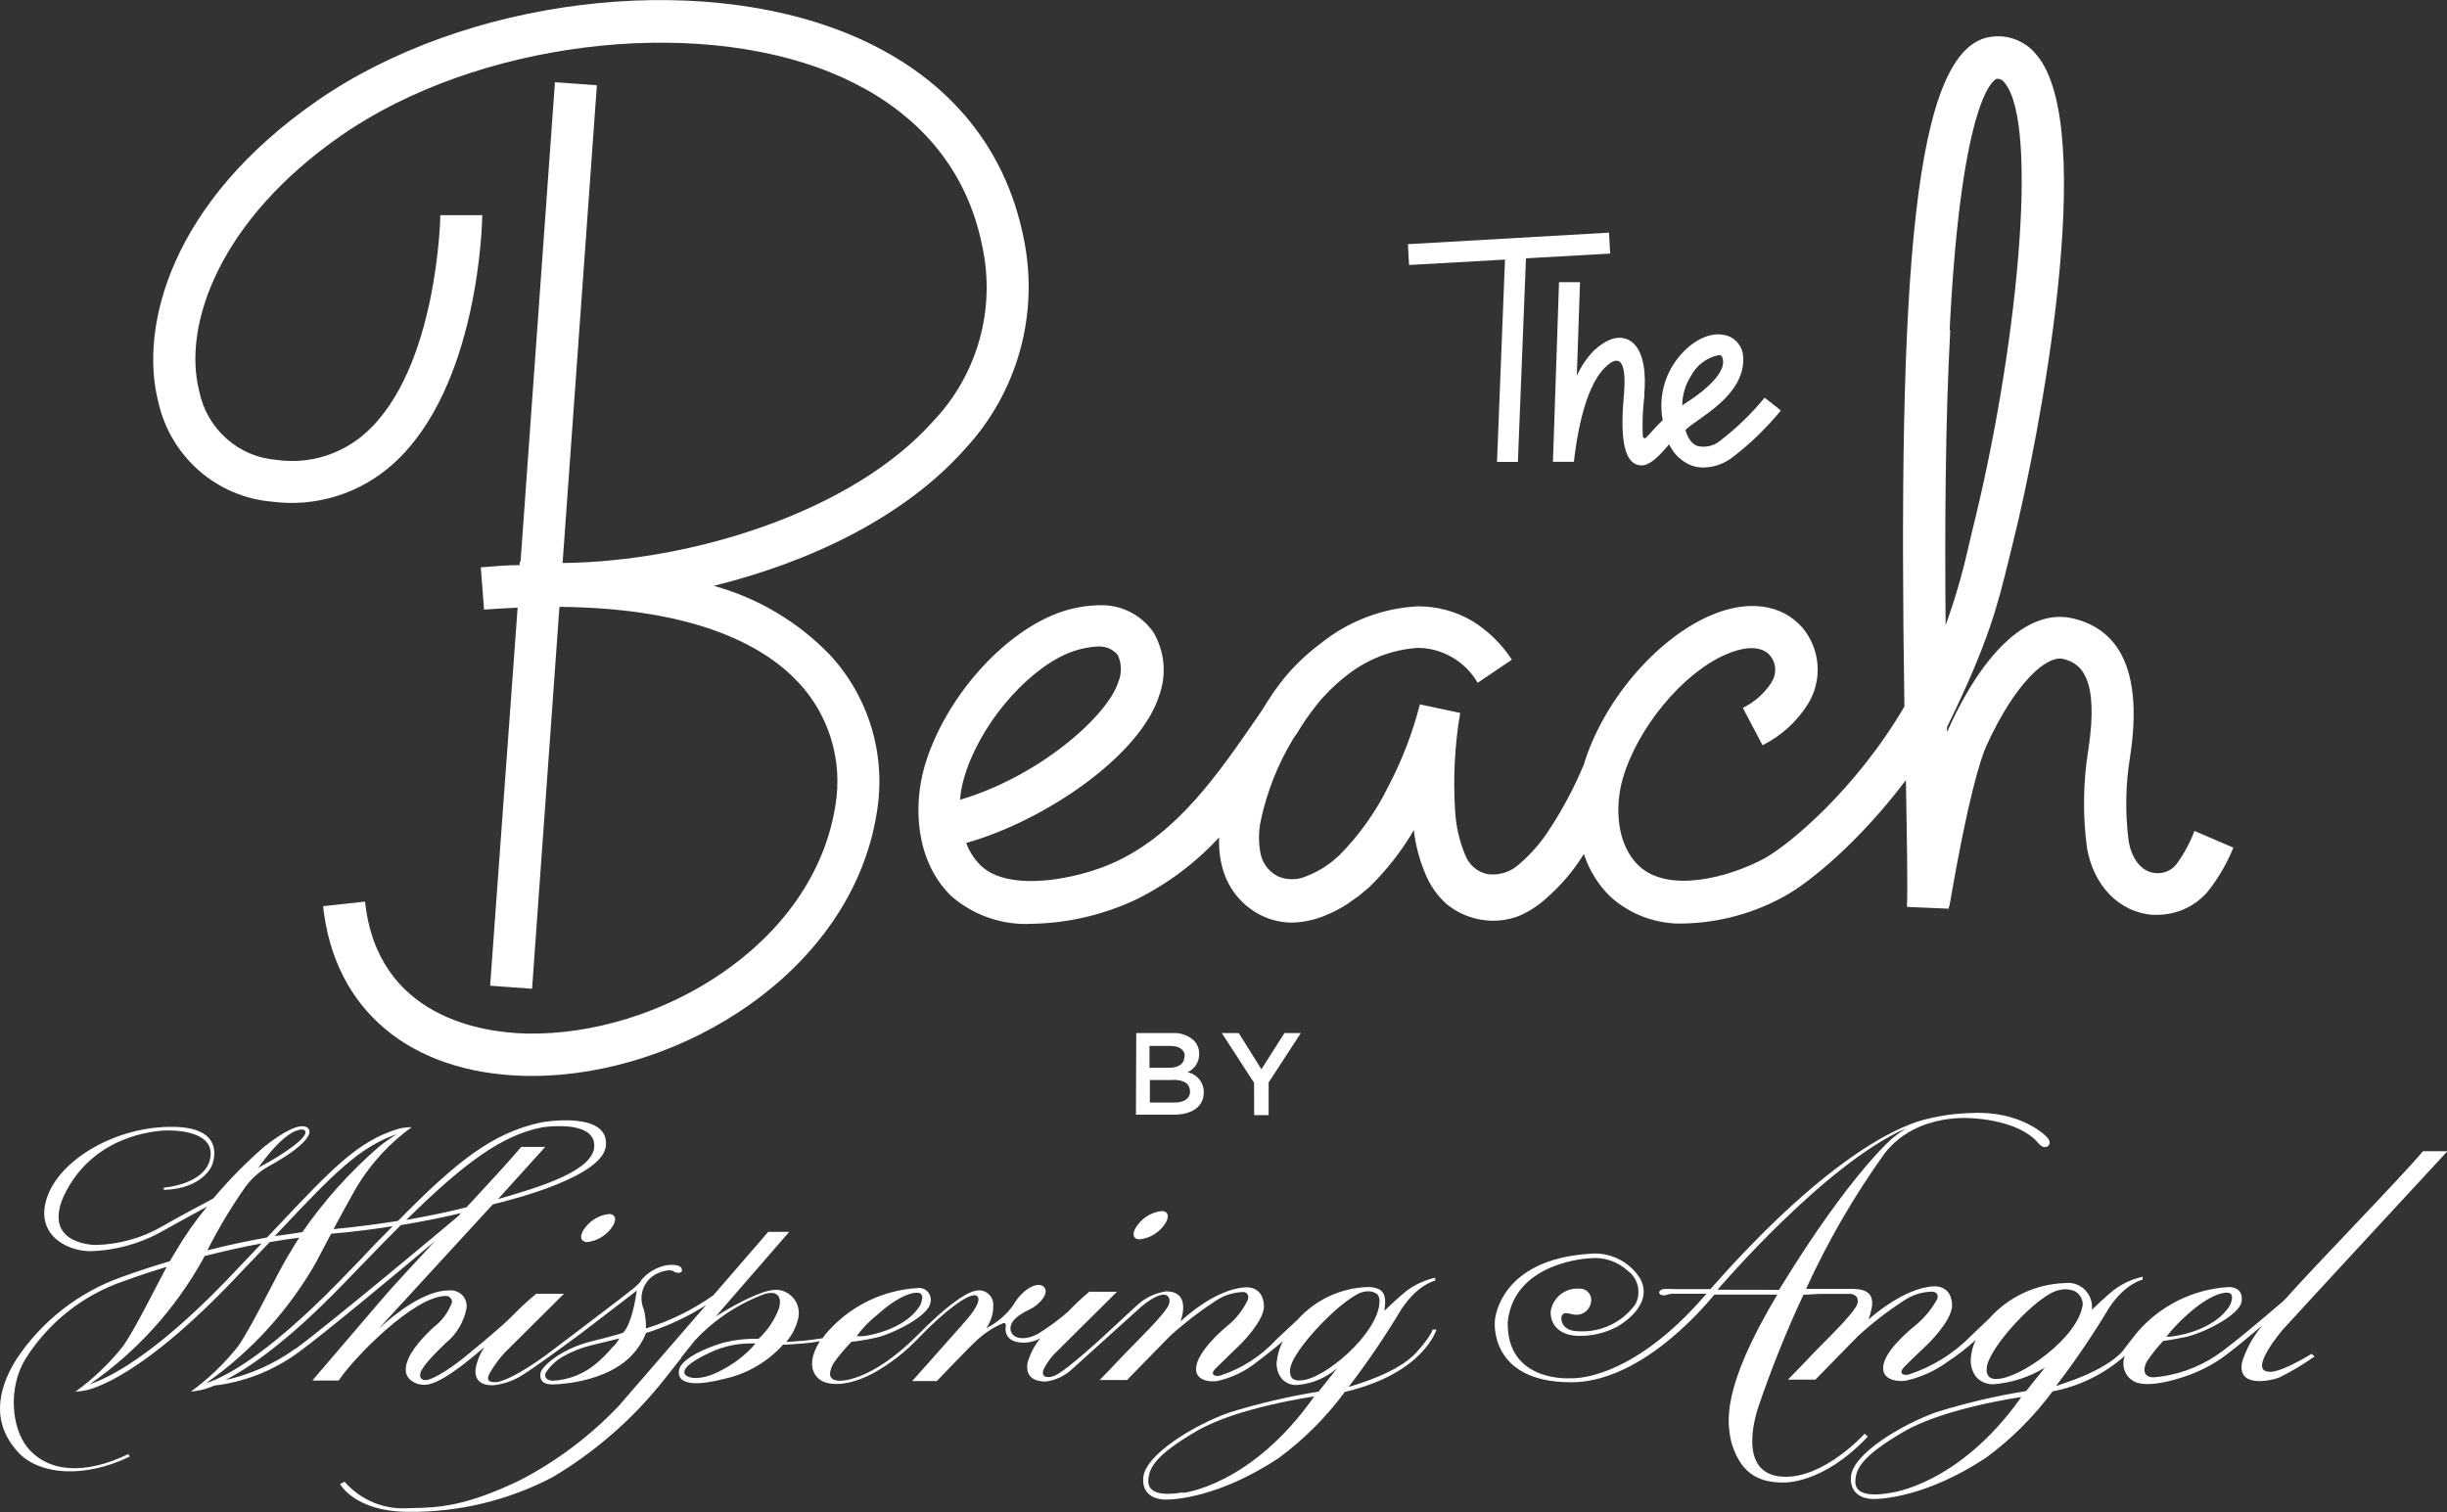 <svg width="144" height="89" viewBox="0 0 144 89" fill="none" xmlns="http://www.w3.org/2000/svg">
<rect x="0" y="0" width="144" height="89" fill="#333333" stroke="none"/>
<g clip-path="url(#clip0_311_21281)">
<path d="M66.866 60.801H69.013C69.465 60.777 69.907 60.931 70.248 61.23C70.353 61.335 70.435 61.46 70.49 61.598C70.546 61.736 70.572 61.884 70.568 62.032C70.573 62.26 70.51 62.484 70.388 62.675C70.266 62.867 70.09 63.017 69.883 63.108C70.153 63.162 70.397 63.308 70.571 63.523C70.746 63.737 70.841 64.006 70.84 64.284C70.84 65.148 70.13 65.608 69.063 65.608H66.848L66.866 60.801ZM69.723 62.182C69.723 61.803 69.421 61.56 68.878 61.56H67.644V62.847H68.791C69.334 62.847 69.698 62.63 69.698 62.188L69.723 62.182ZM69.001 63.568H67.668V64.893H69.106C69.674 64.893 70.031 64.669 70.031 64.234C70.013 63.798 69.723 63.556 69.026 63.556L69.001 63.568Z" fill="white"/>
<path d="M73.799 63.73L71.898 60.801H72.898L74.231 62.934L75.588 60.801H76.551L74.656 63.711V65.632H73.805L73.799 63.73Z" fill="white"/>
<path d="M136.029 79.685C134.066 80.872 133.56 80.736 133.56 80.736C132.215 80.736 134.344 78.248 134.344 78.248C135.535 76.936 144.025 67.758 144.025 67.758H142.587C141.107 69.506 136.257 74.455 134.48 76.464L134.326 76.613C132.876 77.856 131.543 78.963 130.827 79.492C129.744 80.316 128.469 80.844 127.125 81.028L126.73 81.065C126.033 81.065 126.15 80.443 126.348 80.114C126.633 79.694 126.951 79.296 127.298 78.926C127.298 78.926 127.779 78.87 128.655 78.683C129.531 78.497 131.833 77.44 131.919 76.563C132.006 75.686 131.136 75.755 131.136 75.755C130.097 75.816 129.081 76.089 128.15 76.557C127.219 77.025 126.391 77.679 125.718 78.478L125.65 78.572C125.65 78.572 125.286 79.013 124.904 79.535C123.836 80.704 121.504 81.401 120.992 81.575C122.117 80.107 123.157 78.575 124.108 76.986C125.076 75.519 126.07 75.326 126.088 75.32V75.145C125.476 75.28 124.9 75.545 124.398 75.923C124.398 75.923 123.941 76.277 123.102 77.092C123.127 76.876 123.102 76.657 123.03 76.452C122.958 76.248 122.84 76.062 122.686 75.91C122.531 75.758 122.345 75.644 122.14 75.576C121.935 75.508 121.717 75.489 121.504 75.519C120.658 75.548 119.827 75.749 119.06 76.11C118.294 76.471 117.607 76.985 117.043 77.62L115.994 78.621C114.977 79.659 113.729 80.437 112.354 80.891C111.996 81.003 111.736 80.816 112.014 80.505C112.292 80.195 113.409 79.15 113.409 79.15C113.409 79.15 114.809 77.807 114.877 76.88C114.877 75.593 113.791 75.711 113.791 75.711C111.983 75.798 109.959 77.664 109.959 77.664C110.243 76.818 110.49 75.861 109.022 75.861H106.282C107.567 73.052 109.119 70.377 110.916 67.87C112.872 65.383 116.228 65.831 116.228 65.831C116.228 65.831 118.764 65.943 119.893 67.217C120.295 67.733 120.548 67.429 120.548 67.429C120.548 67.429 120.763 67.205 120.418 66.888C120.418 66.888 118.98 65.383 116.099 65.507C115.186 65.522 114.277 65.641 113.39 65.862C112.205 66.123 107.936 67.603 100.655 75.873H98.594C98.354 75.857 98.112 75.857 97.872 75.873C97.773 75.91 97.65 75.941 97.638 76.066C97.625 76.19 97.817 76.277 98.051 76.221C98.175 76.174 98.307 76.148 98.44 76.147H100.42C95.928 81.401 92.43 81.121 92.43 81.121C92.43 81.121 88.635 81.395 88.728 77.788C89.11 74.231 93.571 74.057 93.571 74.057C93.972 74.016 94.378 74.06 94.761 74.188C95.144 74.315 95.495 74.523 95.793 74.797C96.09 75.017 96.298 75.337 96.38 75.699C96.462 76.061 96.411 76.441 96.237 76.768C95.857 77.292 95.353 77.712 94.771 77.989C94.189 78.266 93.548 78.391 92.905 78.354C91.912 78.354 91.838 77.676 91.893 77.483C91.949 77.291 92.109 77.26 92.294 77.303C92.479 77.347 92.572 77.359 92.572 77.359C92.683 77.387 92.799 77.391 92.912 77.373C93.026 77.354 93.134 77.313 93.232 77.252C93.329 77.19 93.413 77.11 93.479 77.015C93.544 76.92 93.591 76.813 93.615 76.7C93.644 76.599 93.649 76.493 93.63 76.389C93.61 76.286 93.567 76.189 93.503 76.106C93.439 76.023 93.357 75.956 93.263 75.911C93.168 75.867 93.065 75.845 92.961 75.848C92.567 75.812 92.174 75.925 91.859 76.165C91.544 76.406 91.33 76.756 91.258 77.148C91.196 77.844 91.659 78.615 92.924 78.627C93.684 78.636 94.436 78.459 95.114 78.111C95.274 78.043 97.422 76.818 96.496 75.214C96.185 74.735 95.751 74.35 95.241 74.099C94.73 73.848 94.162 73.741 93.596 73.79C88.166 74.119 87.969 77.732 87.969 77.732C87.969 77.732 87.568 81.357 92.461 81.357C96.379 81.357 99.951 77.334 100.889 76.196H104.591C101.266 81.755 101.63 83.745 101.889 84.902C102.407 86.618 103.37 87.258 104.925 87.258C104.925 87.258 107.245 87.401 109.916 84.553L109.731 84.385C109.731 84.385 107.356 87.022 104.943 86.916C102.197 86.798 103.333 83.279 103.431 82.943C104.203 80.647 105.104 78.396 106.128 76.203C106.424 76.203 106.911 76.153 107.251 76.153C107.251 76.153 108.275 76.153 108.861 76.153C108.861 76.153 109.41 76.153 109.318 76.688C109.225 77.222 107.183 79.137 106.683 79.678C106.183 80.219 105.215 81.202 105.215 81.202H106.831L109.342 78.634C110.173 77.873 111.064 77.182 112.008 76.569C112.506 76.224 113.094 76.034 113.699 76.022C113.699 76.022 114.131 76.022 114.007 76.445C113.672 77.061 113.219 77.604 112.674 78.043C112.242 78.397 110.922 79.523 110.823 80.418C110.725 81.314 111.848 81.32 112.15 81.264C113.04 81.065 113.88 80.684 114.618 80.145C115.198 79.765 115.747 79.339 116.259 78.87C116.1 79.217 116.004 79.59 115.975 79.971C115.949 80.351 116.058 80.728 116.284 81.034C116.412 81.177 116.569 81.291 116.745 81.367C116.921 81.443 117.111 81.48 117.302 81.475C118.376 81.392 119.416 81.055 120.338 80.493C120.338 80.493 119.338 81.737 119.233 81.873C117.444 82.161 115.677 82.577 113.945 83.117C111.971 83.82 109.009 85.555 108.923 86.929C108.836 88.303 110.268 88.228 110.268 88.228C110.774 88.228 113.396 88.091 116.864 85.803C118.359 84.705 119.682 83.386 120.788 81.892C122.368 81.592 123.839 80.868 125.046 79.797C124.93 80.077 124.925 80.392 125.032 80.676C125.138 80.96 125.349 81.193 125.619 81.326C125.619 81.326 126.36 81.817 128.828 80.928C129.612 80.641 130.35 80.239 131.018 79.734C131.5 79.374 132.252 78.758 133.141 78.006C132.607 78.63 132.202 79.355 131.95 80.139C131.598 81.681 133.548 81.301 134.128 81.078C134.852 80.718 135.548 80.303 136.207 79.834L136.029 79.685ZM128.624 77.459C130.235 75.979 131.062 76.084 131.062 76.084C131.592 76.084 131.228 76.824 131.228 76.824C130.315 78.341 127.983 78.634 127.983 78.634C127.818 78.669 127.651 78.683 127.483 78.677C127.828 78.238 128.209 77.831 128.624 77.459ZM101.074 75.91C101.074 75.91 107.362 68.511 112.181 66.403C111.906 66.575 111.643 66.764 111.391 66.969C111.391 66.969 108.923 69.02 104.844 75.674L104.696 75.916L101.074 75.91ZM111.224 87.868C110.737 87.955 109.213 88.191 109.182 87.246C109.182 86.438 109.595 85.691 112.014 84.274C114.433 82.856 118.949 82.228 118.949 82.228C115.26 87.445 111.224 87.868 111.224 87.868ZM117.506 81.158C117.423 81.17 117.338 81.164 117.258 81.142C117.177 81.119 117.102 81.08 117.037 81.028C116.986 80.962 116.948 80.885 116.927 80.804C116.906 80.723 116.901 80.638 116.913 80.555C116.913 79.436 119.955 76.122 121.189 75.929C121.504 75.845 121.838 75.876 122.133 76.016C122.261 76.093 122.367 76.202 122.442 76.331C122.518 76.46 122.56 76.606 122.565 76.756C122.355 78.696 118.875 81.158 117.506 81.158Z" fill="white"/>
<path d="M34.436 72.255C34.078 72.709 34.133 73.088 34.553 73.107C34.829 73.075 35.095 72.987 35.337 72.85C35.578 72.712 35.79 72.527 35.96 72.305C36.318 71.851 36.262 71.466 35.843 71.453C35.566 71.483 35.299 71.57 35.057 71.708C34.815 71.846 34.604 72.032 34.436 72.255Z" fill="white"/>
<path d="M67.057 72.946C67.338 72.916 67.61 72.828 67.856 72.688C68.102 72.548 68.317 72.358 68.488 72.131C68.84 71.671 68.79 71.292 68.371 71.279C68.095 71.308 67.827 71.393 67.585 71.53C67.343 71.667 67.132 71.852 66.964 72.075C66.582 72.548 66.637 72.933 67.057 72.946Z" fill="white"/>
<path d="M84.531 78.256H84.303C84.303 78.256 84.266 78.585 83.341 79.612C82.273 80.787 79.879 81.477 79.361 81.632C80.486 80.164 81.526 78.632 82.477 77.043C83.451 75.576 84.439 75.383 84.457 75.377V75.203C83.846 75.339 83.27 75.604 82.767 75.98C82.767 75.98 82.31 76.335 81.471 77.149C81.533 76.527 81.668 75.793 80.564 75.75C79.77 75.763 78.988 75.941 78.265 76.272C77.542 76.602 76.895 77.078 76.362 77.671L75.128 78.822C74.234 79.797 73.109 80.529 71.858 80.948C71.5 81.06 71.179 80.911 71.518 80.563C71.858 80.215 72.913 79.207 72.913 79.207C72.913 79.207 74.314 77.864 74.381 76.938C74.381 75.65 73.302 75.769 73.302 75.769C71.451 75.856 69.476 77.771 69.476 77.771C69.76 76.919 69.735 76.005 68.624 76.005C67.975 76.1 67.37 76.392 66.891 76.844L64.645 78.921C62.423 80.924 62.047 80.973 62.047 80.973C61.85 81.073 61.171 81.185 61.43 80.563C61.64 80.152 61.922 79.783 62.263 79.475L65.731 76.03H64.096C63.664 76.395 63.252 76.784 62.862 77.193C62.305 77.677 61.711 78.116 61.085 78.505C60.005 79.077 59.289 78.61 59.499 77.976C59.684 77.448 60.498 77.13 60.733 76.994C61.183 76.745 61.776 76.104 61.436 75.75C61.097 75.396 60.202 75.825 59.628 76.813C59.218 77.392 58.671 77.858 58.036 78.169C58.315 77.783 58.46 77.315 58.45 76.838C58.458 76.703 58.434 76.569 58.38 76.445C58.326 76.322 58.243 76.213 58.138 76.129C58.033 76.045 57.91 75.987 57.778 75.961C57.647 75.935 57.511 75.942 57.382 75.98C57.382 75.98 56.512 76.024 54.02 78.561C51.206 81.384 49.417 81.266 49.417 81.266C48.571 81.266 48.861 80.575 49.059 80.221C49.378 79.783 49.726 79.367 50.102 78.977C50.574 78.923 51.044 78.844 51.508 78.741C52.385 78.561 54.686 77.497 54.766 76.621C54.785 76.512 54.778 76.401 54.746 76.296C54.714 76.192 54.657 76.096 54.582 76.017C54.506 75.938 54.413 75.879 54.31 75.843C54.207 75.807 54.097 75.797 53.989 75.812C52.95 75.873 51.934 76.146 51.003 76.614C50.072 77.083 49.245 77.736 48.571 78.536L48.405 78.766C48.047 78.822 47.621 78.878 47.3 78.909C46.98 78.94 46.529 78.971 46.27 78.983C46.626 78.569 46.873 78.071 46.986 77.535C47.021 77.339 47.015 77.138 46.966 76.946C46.917 76.753 46.827 76.573 46.703 76.419C46.579 76.265 46.423 76.139 46.246 76.052C46.069 75.964 45.875 75.916 45.678 75.912C44.697 75.912 42.728 77.099 42.124 77.479L46.443 72.504H45.209L41.982 76.235C40.769 77.092 39.431 77.751 38.014 78.188C38.02 77.817 37.98 77.448 37.897 77.087C37.804 76.885 37.754 76.666 37.75 76.444C37.745 76.222 37.787 76.001 37.871 75.796C37.956 75.591 38.082 75.406 38.242 75.252C38.401 75.099 38.59 74.98 38.798 74.904C38.995 74.805 39.47 74.705 39.606 74.811C39.692 74.871 39.792 74.907 39.896 74.917C39.939 74.917 40.242 74.917 40.1 74.637C39.958 74.357 39.217 74.469 39.217 74.469C38.627 74.584 38.094 74.903 37.712 75.371V75.408L37.632 75.501C37.57 75.57 37.471 75.663 37.311 75.806C36.947 76.117 32.566 79.431 32.566 79.431C29.968 81.402 29.16 81.353 29.16 81.353C28.734 81.353 28.574 81.228 28.87 80.731C29.113 80.322 29.399 79.941 29.721 79.593L33.189 76.148H31.554C31.082 76.538 30.631 76.953 30.203 77.392C29.444 78.188 27.118 80.053 27.118 80.053C25.705 81.135 25.155 81.216 25.155 81.216C25.075 81.237 24.99 81.237 24.909 81.216C24.864 81.198 24.824 81.17 24.791 81.135C24.766 81.106 24.747 81.073 24.735 81.036C24.724 81 24.72 80.962 24.724 80.924C24.724 80.538 25.501 79.754 26.217 79.058C26.856 78.546 27.294 77.82 27.451 77.012C27.47 76.887 27.463 76.758 27.432 76.635C27.4 76.513 27.343 76.397 27.266 76.297C27.165 76.176 27.036 76.082 26.891 76.021C26.746 75.96 26.589 75.936 26.433 75.949C25.014 75.949 23.348 77.236 22.28 78.206L29 70.887C30.413 70.545 35.497 69.215 35.657 67.43C35.849 65.353 31.899 66.05 31.899 66.05C28.95 66.671 26.852 68.382 23.422 71.858C22.305 72.038 21.034 72.206 19.627 72.343C20.627 70.477 21.028 69.799 21.028 69.799C21.856 68.445 22.942 67.27 24.224 66.342C23.966 66.342 23.709 66.373 23.459 66.435C21.071 67.15 19.572 68.748 16.209 72.311L15.715 72.834C14.481 73.051 13.278 73.319 12.204 73.592C12.857 72.295 13.604 71.048 14.438 69.861C14.772 69.405 15.191 69.018 15.672 68.724C18.553 67.157 18.202 66.535 18.202 66.535C18.202 66.535 18.023 65.552 15.561 67.48C14.48 68.42 13.474 69.443 12.55 70.539C11.933 70.887 10.89 71.403 9.588 72.156C8.38 72.864 7.012 73.249 5.615 73.275C5.615 73.275 2.529 73.275 3.72 70.465C5.553 66.46 9.872 66.535 9.872 66.535C11.347 66.535 12.698 66.982 12.34 68.307C11.933 69.737 9.644 69.899 9.644 69.899V70.035C11.945 69.961 12.463 68.612 12.463 68.612C12.463 68.612 13.482 66.379 10.224 66.323C6.966 66.267 3.671 68.127 2.819 70.34C1.968 72.554 3.8 73.617 5.287 73.642C6.83 73.601 8.337 73.174 9.675 72.398C10.551 71.907 11.526 71.372 12.186 71.018C11.499 71.847 10.88 72.731 10.335 73.661C10.236 73.816 10.125 74.009 9.995 74.227C8.311 74.73 7.225 75.141 7.2 75.147C4.646 76.043 2.452 77.755 0.95 80.022C-0.173 81.844 -0.506 83.79 1.098 85.506C2.332 86.806 4.948 87.03 7.632 85.73L7.558 85.581C4.997 86.825 2.813 86.669 1.604 85.177C0.697 84.057 0.444 81.695 1.505 79.972C2.857 77.828 4.898 76.215 7.287 75.402C7.287 75.402 8.28 75.029 9.81 74.562C9.051 75.961 8.002 78.138 7.25 79.22C6.44 80.245 5.493 81.151 4.436 81.912L4.806 81.869C4.923 81.869 7.644 81.626 13.444 75.65L15.869 73.107C16.437 73.008 17.023 72.921 17.609 72.846C17.27 73.356 17.11 73.661 17.11 73.661C16.388 74.755 14.962 77.858 14.024 79.22C13.22 80.241 12.28 81.145 11.229 81.906L11.538 81.869C11.908 81.811 12.269 81.705 12.611 81.552C14.403 81.339 16.109 80.664 17.566 79.593C19.078 78.492 23.305 74.979 25.587 73.058C24.323 74.425 23.119 75.707 22.453 76.496L18.381 81.253H19.929C20.923 79.786 24.415 76.278 26.223 76.278C26.283 76.271 26.344 76.281 26.399 76.307C26.454 76.334 26.5 76.376 26.532 76.428C26.582 76.488 26.606 76.567 26.599 76.645C26.39 77.231 26.014 77.741 25.52 78.113C24.643 78.921 23.922 79.823 23.878 80.544C23.869 80.657 23.883 80.771 23.92 80.879C23.957 80.986 24.017 81.084 24.094 81.166C24.217 81.282 24.361 81.372 24.52 81.43C24.678 81.487 24.846 81.512 25.014 81.502C25.773 81.502 27.229 80.401 28.5 79.288C28.28 79.628 28.117 80.002 28.018 80.395C27.772 81.527 28.759 81.539 29.018 81.533C29.548 81.478 30.062 81.317 30.53 81.06C31.227 80.687 34.232 78.449 34.232 78.449L37.477 75.961C37.428 76.179 37.403 76.397 37.403 76.397C37.403 76.397 37.15 77.989 36.663 78.442L36.478 78.505C36.157 78.604 35.546 78.766 34.763 78.959C32.986 79.412 31.906 80.414 31.819 80.781C31.819 80.781 31.603 81.496 32.504 81.483C33.405 81.471 35.633 81.21 37.002 79.947C37.349 79.622 37.637 79.24 37.854 78.816C37.916 78.703 37.968 78.584 38.008 78.461C39.253 78.072 40.441 77.52 41.544 76.82L36.404 82.758C34.727 84.519 32.774 85.99 30.622 87.111C27.42 88.653 25.84 88.746 24.063 88.764C23.356 88.818 22.645 88.706 21.988 88.436C21.331 88.166 20.744 87.747 20.275 87.21L20.01 87.347C20.01 87.347 20.886 88.982 24.051 88.982C26.984 89.011 29.88 88.317 32.486 86.961C35.022 85.462 37.262 83.503 39.094 81.185L40.081 79.941V79.904L40.914 78.871C42.062 77.65 43.478 76.715 45.048 76.142C45.177 76.109 45.31 76.094 45.443 76.098C45.634 76.098 46.06 76.266 45.838 77.012C45.583 77.693 45.173 78.305 44.641 78.797C43.941 78.781 43.242 78.859 42.562 79.027C40.205 79.754 40.001 80.507 40.001 80.507C40.001 80.507 39.316 82.024 42.728 81.129C44.02 80.829 45.19 80.136 46.079 79.145C46.406 79.145 46.912 79.089 47.183 79.077C47.539 79.054 47.894 79.009 48.244 78.94C47.115 80.768 48.429 81.309 48.429 81.309C48.429 81.309 49.398 81.856 51.354 80.843C52.383 80.275 53.316 79.547 54.118 78.685C55.649 77.112 56.895 76.198 57.382 76.235C57.382 76.235 58.111 76.291 56.765 77.814C55.42 79.338 53.68 81.284 53.68 81.284H55.13C55.13 81.284 57.179 79.145 57.382 78.983C57.859 78.509 58.423 78.133 59.042 77.877C59.252 77.808 59.178 78.156 59.178 78.156C59.178 78.156 59.061 78.896 59.986 79.008C60.413 79.063 60.846 78.978 61.22 78.766C60.874 79.192 60.617 79.685 60.468 80.215C60.282 81.321 61.331 81.321 61.584 81.309C62.142 81.226 62.662 80.977 63.078 80.594L67.002 77.05C67.002 77.05 67.909 76.198 68.495 76.198C68.495 76.198 68.902 76.198 68.81 76.708C68.717 77.218 66.675 79.157 66.175 79.698C65.675 80.24 64.713 81.222 64.713 81.222H66.323L68.834 78.654C69.666 77.894 70.558 77.204 71.5 76.589C71.998 76.244 72.586 76.054 73.191 76.042C73.191 76.042 73.555 76.086 73.431 76.502C73.145 77.112 72.723 77.646 72.197 78.063C71.765 78.418 70.531 79.537 70.395 80.432C70.26 81.328 71.339 81.34 71.629 81.284C72.468 81.097 73.255 80.724 73.931 80.19C74.961 79.406 75.492 78.946 75.492 78.946C75.291 79.333 75.168 79.755 75.128 80.19C75.108 80.552 75.227 80.909 75.461 81.185C75.587 81.31 75.74 81.405 75.908 81.461C76.076 81.517 76.255 81.533 76.43 81.508C77.266 81.421 78.057 81.079 78.694 80.525L77.596 81.906C75.804 82.194 74.035 82.609 72.302 83.15C70.334 83.852 67.403 85.587 67.279 86.961C67.156 88.335 68.631 88.261 68.631 88.261C69.13 88.261 71.753 88.124 75.221 85.836C76.715 84.739 78.036 83.42 79.139 81.925C83.791 80.836 84.531 78.256 84.531 78.256ZM51.545 77.46C53.15 75.98 53.977 76.086 53.977 76.086C54.513 76.086 54.149 76.826 54.149 76.826C53.236 78.343 50.867 78.635 50.867 78.635C50.717 78.652 50.566 78.652 50.416 78.635C50.738 78.197 51.113 77.802 51.533 77.46H51.545ZM17.276 66.616C17.758 66.398 17.893 66.51 17.893 66.51C17.893 66.51 18.325 66.659 17.227 67.48C16.128 68.301 15.215 68.674 15.184 68.767C15.178 68.767 16.246 67.157 17.276 66.616ZM31.887 66.354C31.887 66.354 34.898 65.869 34.972 67.38C35.046 68.891 31.758 69.868 29.308 70.576L32.085 67.505C32.085 67.505 30.684 67.505 30.672 67.505C30.055 68.239 28.821 69.588 27.457 71.055C26.642 71.267 25.439 71.534 23.909 71.802C27.26 68.5 29.506 66.821 31.893 66.354H31.887ZM13.241 75.451C8.922 79.904 6.318 81.129 5.294 81.465C8.037 79.562 10.311 77.049 11.939 74.121L12.038 73.928C13.068 73.667 14.203 73.406 15.4 73.182L13.241 75.451ZM16.166 72.753L16.419 72.486C19.645 69.066 21.145 67.511 23.354 66.752C22.994 66.974 22.648 67.217 22.317 67.48C20.606 68.961 19.086 70.653 17.794 72.517C17.276 72.604 16.702 72.684 16.166 72.753ZM18.701 74.096L19.485 72.616C20.818 72.498 22.033 72.343 23.113 72.168C22.496 72.79 21.879 73.412 21.231 74.115L19.954 75.433C15.425 80.072 12.957 81.154 12.136 81.402C14.844 79.505 17.089 77.013 18.701 74.115V74.096ZM17.406 79.363C16.162 80.263 14.749 80.897 13.253 81.228C14.642 80.519 16.9 78.983 20.145 75.632L21.423 74.314C22.194 73.511 22.91 72.778 23.588 72.106C25.063 71.864 26.26 71.609 27.13 71.397L26.951 71.59C26.464 72.013 19.436 77.883 17.406 79.381V79.363ZM36.089 79.238C35.799 79.591 35.479 79.918 35.133 80.215C34.41 80.843 33.501 81.213 32.547 81.266C32.153 81.266 32.017 81.01 32.103 80.824C32.351 80.426 32.692 80.095 33.097 79.86C33.627 79.554 34.199 79.326 34.793 79.182L36.447 78.778C36.35 78.953 36.229 79.114 36.089 79.257V79.238ZM44.32 79.238C43.802 79.795 43.195 80.259 42.525 80.613C41.204 81.346 40.414 81.11 40.297 80.868C40.18 80.625 40.427 80.246 41.747 79.624C42.517 79.252 43.361 79.063 44.215 79.07H44.462L44.32 79.238ZM69.618 87.832C69.13 87.919 67.606 88.155 67.576 87.21C67.576 86.402 67.989 85.656 70.402 84.238C72.814 82.82 77.337 82.192 77.337 82.192C73.653 87.446 69.618 87.869 69.618 87.869V87.832ZM76.51 81.247C76.428 81.259 76.344 81.254 76.263 81.233C76.182 81.212 76.107 81.174 76.041 81.123C75.99 81.056 75.953 80.98 75.931 80.899C75.91 80.818 75.906 80.733 75.918 80.65C75.918 79.531 79.293 76.073 80.348 76.017C80.469 75.995 80.594 75.997 80.715 76.023C80.836 76.05 80.95 76.101 81.051 76.173C81.107 76.243 81.146 76.324 81.168 76.411C81.189 76.498 81.191 76.588 81.175 76.677C81.082 78.505 77.886 81.247 76.51 81.247Z" fill="white"/>
<path d="M92.793 22.112L92.979 16.609H91.745L91.387 27.18H92.621C92.75 26.011 93.182 22.884 94.441 21.64C95.218 20.863 95.749 21.08 95.564 23.232C95.385 25.234 95.391 27.392 96.613 27.392C97.23 27.392 97.97 26.434 98.223 26.148C98.484 26.715 98.95 27.16 99.525 27.392C99.759 27.476 100.005 27.518 100.253 27.516C100.881 27.504 101.488 27.286 101.981 26.894C103.022 26.095 103.968 25.176 104.801 24.158L103.844 23.406C103.078 24.343 102.206 25.188 101.247 25.924C101.066 26.079 100.852 26.189 100.622 26.246C100.392 26.304 100.151 26.306 99.92 26.254C99.359 26.098 99.186 25.302 99.186 25.302C99.883 24.612 102.771 23.275 102.579 20.95C102.553 20.64 102.424 20.348 102.212 20.123C102 19.897 101.719 19.75 101.413 19.706C100.457 19.52 99.241 20.247 98.464 21.466C97.854 22.435 97.633 23.603 97.847 24.73C97.446 25.097 97.076 25.557 96.872 25.756C96.779 25.849 96.687 25.756 96.675 25.682C96.638 24.891 96.669 24.098 96.767 23.312V23.113C96.835 22.355 96.872 20.527 95.835 20.005C95.255 19.718 94.57 19.93 93.805 20.626C93.386 21.059 93.043 21.562 92.793 22.112ZM99.494 22.15C99.657 21.834 99.886 21.559 100.167 21.344C100.448 21.129 100.772 20.979 101.117 20.906H101.191C101.247 20.906 101.339 20.906 101.389 21.174C101.5 21.733 100.92 22.653 98.995 23.854C99 23.25 99.174 22.66 99.494 22.15Z" fill="white"/>
<path d="M88.565 15.279L88.096 27.187H89.324L89.799 15.204L94.754 14.925L94.686 13.693L82.852 14.371L82.919 15.596L88.565 15.279Z" fill="white"/>
<path d="M129.137 48.906C128.869 49.622 128.501 50.297 128.045 50.908C127.898 51.077 127.714 51.209 127.507 51.292C127.3 51.375 127.076 51.408 126.854 51.387C125.91 51.313 125.417 50.38 125.268 49.522C125.052 47.869 125.079 46.192 125.349 44.547C126.071 39.828 124.935 37.086 121.974 36.395C119.468 35.811 116.803 38.18 114.662 42.9C114.662 42.956 114.606 43.018 114.582 43.08C114.582 42.98 114.582 42.887 114.582 42.788C117.05 37.751 117.562 35.587 118.216 32.926L118.463 31.918C119.987 25.837 123.522 7.512 119.839 3.222C119.53 2.836 119.129 2.536 118.673 2.35C118.218 2.164 117.723 2.098 117.235 2.158C112.546 2.643 111.682 16.367 112.07 41.587C109.146 46.562 105.209 49.777 103.821 50.529C101.803 51.617 98.175 52.631 96.417 50.933C95.127 49.69 95.022 47.476 95.491 45.847C96.343 42.862 99.008 39.629 101.556 38.522C102.741 38.006 103.691 38.025 104.16 38.578C104.337 38.788 104.444 39.049 104.465 39.324C104.486 39.598 104.421 39.873 104.277 40.108L104.228 40.201C103.812 40.828 103.237 41.333 102.562 41.662L103.722 43.863C104.825 43.313 105.754 42.465 106.406 41.413C106.822 40.731 107.015 39.934 106.957 39.135C106.9 38.336 106.595 37.576 106.085 36.961C104.851 35.537 102.827 35.27 100.606 36.246C97.404 37.658 94.313 41.32 93.202 45.007C92.646 46.339 91.969 47.615 91.178 48.819C90.697 49.573 90.109 50.252 89.432 50.834C89.187 51.067 88.894 51.244 88.575 51.351C88.255 51.458 87.916 51.494 87.581 51.456C87.271 51.4 86.982 51.264 86.741 51.059C86.501 50.855 86.318 50.591 86.211 50.293C85.878 49.482 85.682 48.62 85.631 47.743C85.505 45.811 85.605 43.87 85.927 41.961L83.558 41.457C83.129 43.128 82.508 44.744 81.707 46.27C80.968 47.78 79.988 49.158 78.807 50.349L78.369 50.728L77.918 51.045C77.602 51.247 77.267 51.418 76.919 51.555C76.662 51.673 76.385 51.739 76.104 51.748C75.822 51.758 75.541 51.711 75.278 51.611C75.02 51.496 74.791 51.324 74.606 51.109C74.422 50.894 74.286 50.641 74.21 50.367C74.048 49.662 74.048 48.928 74.21 48.222C74.569 46.574 75.195 44.996 76.061 43.552L76.117 43.459L76.333 43.148C76.678 42.566 77.064 42.01 77.487 41.482C77.99 40.856 78.564 40.291 79.196 39.797C80.413 38.812 81.902 38.23 83.459 38.13C84.169 38.141 84.863 38.337 85.476 38.697C86.089 39.058 86.599 39.571 86.958 40.188L88.969 38.827C88.373 37.911 87.586 37.139 86.662 36.563C85.692 35.987 84.585 35.684 83.459 35.687C81.377 35.786 79.378 36.543 77.746 37.85C76.94 38.448 76.209 39.141 75.568 39.915C75.096 40.505 74.667 41.128 74.284 41.78L73.951 42.265C71.674 45.567 69.323 48.981 65.72 50.691C63.468 51.76 59.352 52.556 57.699 50.927C57.327 50.557 57.04 50.109 56.859 49.615C61.456 48.322 67.114 44.491 68.225 40.91C68.44 40.309 68.521 39.667 68.462 39.031C68.404 38.395 68.207 37.779 67.886 37.229C67.559 36.753 67.127 36.36 66.623 36.082C66.12 35.803 65.559 35.647 64.986 35.624C63.908 35.599 62.839 35.811 61.851 36.246C58.606 37.664 55.465 41.413 54.392 45.163C53.774 47.339 53.812 50.622 55.977 52.737C57.294 53.885 59.002 54.472 60.741 54.372C62.837 54.333 64.903 53.854 66.806 52.967C68.664 52.06 70.338 50.811 71.742 49.285C71.714 49.915 71.787 50.545 71.958 51.151C72.128 51.756 72.427 52.316 72.832 52.794C73.238 53.272 73.742 53.655 74.309 53.918C74.887 54.191 75.522 54.321 76.16 54.297C76.746 54.27 77.323 54.146 77.869 53.93C78.365 53.739 78.841 53.497 79.288 53.209L79.942 52.743L80.559 52.233C81.586 51.235 82.475 50.101 83.2 48.863C83.306 49.779 83.547 50.674 83.916 51.518C84.195 52.174 84.616 52.758 85.15 53.228C85.739 53.703 86.441 54.016 87.186 54.136C87.921 54.256 88.674 54.181 89.37 53.918C89.974 53.661 90.529 53.301 91.012 52.855C91.868 52.106 92.609 51.232 93.208 50.262C93.512 51.203 94.037 52.056 94.738 52.749C95.942 53.848 97.527 54.425 99.15 54.353C101.2 54.299 103.208 53.751 105.006 52.755C106.456 51.972 109.423 49.547 112.157 45.915C112.219 49.41 112.268 52.171 112.219 53.377L114.687 53.483C114.684 53.433 114.684 53.383 114.687 53.334H114.717C115.828 46.854 116.569 44.628 116.896 43.894C118.561 40.238 120.413 38.553 121.406 38.783C122.399 39.013 123.553 39.803 122.893 44.131C122.582 46.052 122.557 48.01 122.819 49.938C123.214 52.146 124.707 53.669 126.632 53.843H126.953C127.508 53.843 128.057 53.724 128.563 53.495C129.069 53.266 129.521 52.931 129.89 52.513C130.529 51.72 131.046 50.835 131.426 49.889L129.137 48.906ZM56.73 45.797C57.588 42.8 60.247 39.579 62.789 38.472C63.358 38.233 63.963 38.09 64.578 38.049H64.689C64.896 38.046 65.1 38.089 65.288 38.175C65.476 38.261 65.642 38.388 65.775 38.547C65.89 38.791 65.953 39.056 65.96 39.326C65.968 39.596 65.92 39.864 65.819 40.114C65.202 42.135 61.136 45.71 56.495 47.072C56.531 46.64 56.609 46.213 56.73 45.797ZM114.73 19.439C115.439 5.249 117.476 4.646 117.494 4.639H117.574C117.649 4.642 117.722 4.663 117.788 4.7C117.853 4.736 117.909 4.788 117.951 4.851C120.049 7.301 118.673 20.838 116.044 31.309L115.803 32.335C115.461 33.847 115.024 35.337 114.495 36.793C114.446 31.166 114.471 24.923 114.767 19.439H114.73Z" fill="white"/>
<path d="M42.004 34.48C47.681 33.081 53.265 30.413 56.813 26.396C58.329 24.759 59.432 22.779 60.028 20.622C60.624 18.465 60.696 16.194 60.237 14.003C59.133 8.469 55.56 4.309 49.896 1.984C40.776 -1.747 27.363 -0.074 18.706 5.901C10.049 11.877 8.192 19.214 9.309 23.629C9.654 25.201 10.488 26.62 11.69 27.681C12.892 28.741 14.399 29.387 15.991 29.524C17.273 29.694 18.577 29.583 19.812 29.198C21.048 28.812 22.186 28.162 23.148 27.291C28.177 22.765 28.381 13.058 28.381 12.666H25.913C25.913 12.754 25.752 21.67 21.538 25.463C20.83 26.101 19.992 26.575 19.082 26.852C18.173 27.13 17.215 27.203 16.275 27.068C15.18 26.985 14.142 26.543 13.32 25.809C12.498 25.076 11.936 24.092 11.721 23.007C10.728 19.084 12.955 12.909 20.113 7.953C28.004 2.487 40.678 0.896 48.958 4.297C52.352 5.684 56.634 8.587 57.806 14.501C58.196 16.314 58.141 18.195 57.644 19.981C57.147 21.767 56.224 23.404 54.956 24.748C50.168 30.158 40.641 33.062 33.107 33.137L35.125 5.018L32.657 4.838L30.633 33.062H30.583V33.261C29.849 33.261 29.084 33.329 28.294 33.392L28.485 35.879C29.164 35.829 29.818 35.792 30.46 35.767L28.843 58.015L31.311 58.196L32.922 35.717C41.091 35.792 45.096 38.105 47.027 40.213C47.903 41.16 48.551 42.298 48.922 43.538C49.293 44.777 49.377 46.086 49.168 47.364C47.897 55.646 38.722 60.994 30.972 60.832C28.381 60.77 22.21 59.887 21.482 53.066L19.014 53.333C19.662 59.427 24.111 63.164 30.91 63.325H31.336C40.055 63.325 50.161 57.163 51.605 47.78C51.876 46.13 51.768 44.44 51.289 42.839C50.81 41.238 49.972 39.77 48.841 38.546C46.963 36.601 44.602 35.197 42.004 34.48Z" fill="white"/>
</g>
<defs>
<clipPath id="clip0_311_21281">
<rect width="144" height="89" fill="white"/>
</clipPath>
</defs>
</svg>

